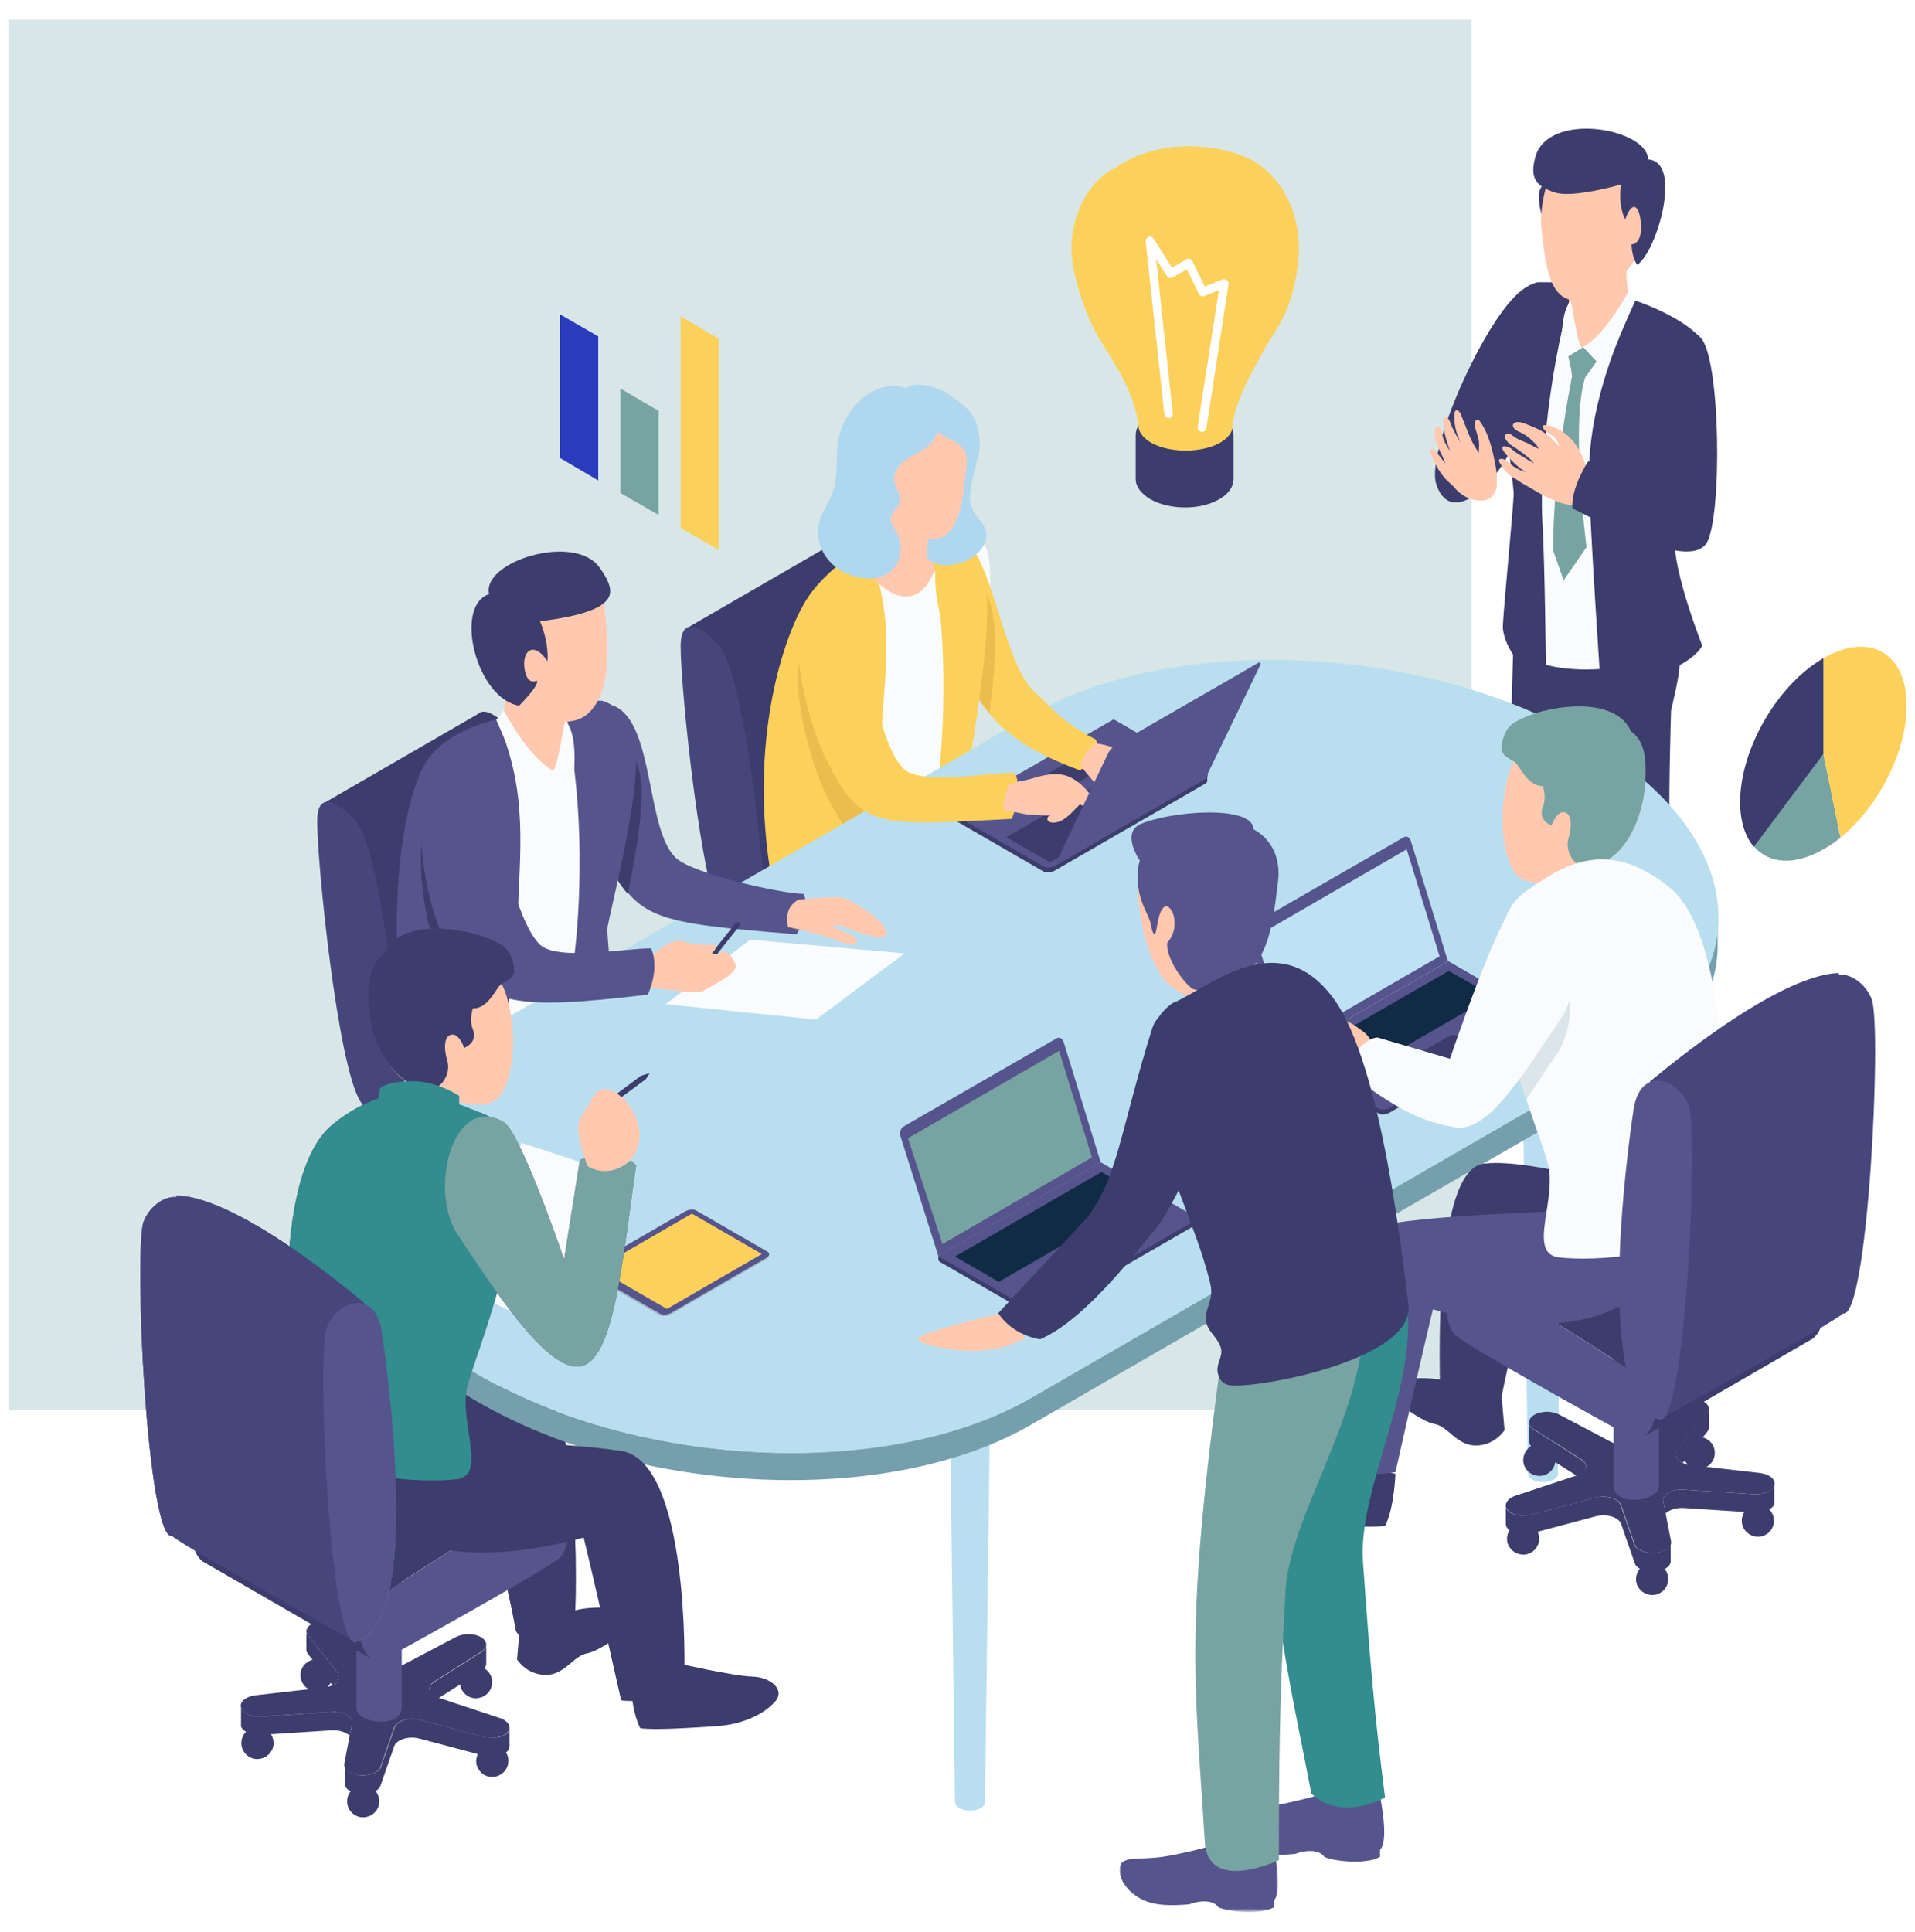 <?xml version="1.0" encoding="utf-8"?>
<!-- Generator: Adobe Illustrator 24.2.0, SVG Export Plug-In . SVG Version: 6.00 Build 0)  -->
<svg version="1.1" id="Layer_1" xmlns="http://www.w3.org/2000/svg" xmlns:xlink="http://www.w3.org/1999/xlink" x="0px" y="0px"
	 viewBox="0 0 460 464" style="enable-background:new 0 0 460 464;" xml:space="preserve">
<style type="text/css">
	.st0{fill-rule:evenodd;clip-rule:evenodd;fill:#D8E6E7;}
	.st1{fill-rule:evenodd;clip-rule:evenodd;fill:#3C3C6D;}
	.st2{fill-rule:evenodd;clip-rule:evenodd;fill:#56548C;}
	.st3{fill-rule:evenodd;clip-rule:evenodd;fill:#46467C;}
	.st4{fill-rule:evenodd;clip-rule:evenodd;fill:#F9FBFC;}
	.st5{fill-rule:evenodd;clip-rule:evenodd;fill:#FBD15B;}
	.st6{fill-rule:evenodd;clip-rule:evenodd;fill:#EABD4E;}
	.st7{fill-rule:evenodd;clip-rule:evenodd;fill:#FFC8AF;}
	.st8{fill-rule:evenodd;clip-rule:evenodd;fill:#78A3A3;}
	.st9{fill-rule:evenodd;clip-rule:evenodd;fill:#83C9FF;}
	.st10{fill-rule:evenodd;clip-rule:evenodd;fill:#B9DEEF;}
	.st11{fill-rule:evenodd;clip-rule:evenodd;fill:#769FAD;}
	.st12{fill-rule:evenodd;clip-rule:evenodd;fill:#BEE1F4;}
	.st13{fill-rule:evenodd;clip-rule:evenodd;fill:#112B46;}
	.st14{fill-rule:evenodd;clip-rule:evenodd;fill:#A5B7C6;}
	.st15{filter:url(#Adobe_OpacityMaskFilter);}
	.st16{fill-rule:evenodd;clip-rule:evenodd;fill:#FFFFFF;}
	.st17{mask:url(#mask-2_1_);fill-rule:evenodd;clip-rule:evenodd;fill:#46467C;}
	.st18{fill-rule:evenodd;clip-rule:evenodd;fill:#DCE6EA;}
	.st19{fill-rule:evenodd;clip-rule:evenodd;fill:#338C8E;}
	.st20{filter:url(#Adobe_OpacityMaskFilter_1_);}
	.st21{mask:url(#mask-4_1_);fill-rule:evenodd;clip-rule:evenodd;fill:#46467C;}
	.st22{filter:url(#Adobe_OpacityMaskFilter_2_);}
	.st23{mask:url(#mask-6_1_);fill-rule:evenodd;clip-rule:evenodd;fill:#56548C;}
	.st24{fill-rule:evenodd;clip-rule:evenodd;fill:#AFD7EF;}
	.st25{fill-rule:evenodd;clip-rule:evenodd;fill:#2B3BBD;}
</style>
<g>
	<rect x="2" y="4.7" class="st0" width="351.5" height="334"/>
	<g id="v4a">
		<g id="Desktop-HD" transform="translate(-379, -1546)">
			<g id="Group-361" transform="translate(379, 1546)">
				<g id="Group-360">
					<path id="Fill-1" class="st1" d="M360.6,334.2c-1.3-1.2-4.8-0.2-11.8-2.2c-7-2-14.2-0.6-15.4,1.1c-1.2,1.7,7.7,8.3,11.1,8.9
						c3.4,0.6,5.4,5.2,10,5.2c4.6,0,6.9-3.7,6.9-3.7L360.6,334.2z"/>
					<path id="Fill-3" class="st1" d="M162.7,399.5c0,0,13.6,3.1,18,3.2c4.4,0.1,8.1,3.2,5.4,6.1c-2.7,3-7.8,5.4-13.9,5.8
						c-6.1,0.4-14.8,1-18.4,0.5c-2.2-4.1-2.5-12.5-2.5-12.5L162.7,399.5z"/>
					<path id="Fill-5" class="st1" d="M323.8,350.9c0,0-13.6,3.1-18,3.2c-4.4,0.1-8.1,3.2-5.4,6.1c2.7,3,7.8,5.4,13.9,5.8
						c6.1,0.4,14.8,1,18.4,0.5c2.2-4.1,2.5-12.5,2.5-12.5L323.8,350.9z"/>
					<path id="Fill-7" class="st1" d="M125,389.3c1.3-1.2,4.8-0.2,11.8-2.2c7-2,14.2-0.6,15.4,1.1c1.2,1.7-7.7,8.3-11.1,8.9
						s-5.4,5.2-10,5.2c-4.6,0-6.9-3.7-6.9-3.7L125,389.3z"/>
					<path id="Fill-9" class="st1" d="M122.4,415c0,0.4-0.2,0.8-0.5,1.1c-0.4,0.5-1.1,0.9-1.9,1.1c-1.1,0.3-2.5,0.4-3.8,0l-15.4-4.1
						c-2.6-0.7-5.5,0.2-6.1,1.8l-3.3,9.5c-0.4,1.2-2.2,2-4.3,2c-0.2,0-0.5,0-0.7,0c-1.3-0.1-2.5-0.6-3.1-1.2c-0.3-0.3-0.5-0.6-0.6-1
						v-0.1c0-0.2,0-0.3,0-0.5l1.3-6.7l0.6-2.9c0.3-1.6-2.1-3-4.9-2.8l-17,1.1c-0.2,0-0.3,0-0.5,0c-0.7,0-1.4-0.1-2-0.3
						c-1.2-0.4-2.1-1-2.3-1.9c-0.4-1.3,1.1-2.6,3.4-2.9l16.7-1.9c0.7-0.1,1.4-0.3,1.9-0.5c1.5-0.7,2-1.9,1.2-3l-5.9-7.5l-1.2-1.5
						c-0.2-0.3-0.3-0.6-0.4-0.8c0-0.1,0-0.1,0-0.2c0-0.9,0.9-1.8,2.4-2.2c2.1-0.6,4.6-0.2,5.8,1l8.4,8.6c1.4,1.4,4.7,1.7,6.8,0.6
						l12.5-6.6c0.8-0.4,1.9-0.7,2.9-0.7c1.1,0,2.2,0.2,3.1,0.7c0.9,0.5,1.3,1.2,1.3,1.9c0,0.6-0.4,1.1-1.1,1.6l-1,0.6l-10.4,6.6
						c-1.9,1.2-1.4,3.1,1,3.9c0,0,0.1,0,0.1,0l14.8,4.9C121.6,413.2,122.4,414.1,122.4,415"/>
					<path id="Fill-11" class="st1" d="M79.9,404.8l-5.9-7.5c-0.2-0.3-0.4-0.6-0.4-0.9V392c0,0.3,0.2,0.6,0.4,0.8l1.2,1.5l5.9,7.5
						C82,402.9,81.4,404.1,79.9,404.8"/>
					<path id="Fill-13" class="st1" d="M109.2,405.1c0-0.1,0-0.1,0-0.2c0-0.1,0-0.2,0-0.2V405.1z"/>
					<path id="Fill-15" class="st1" d="M84.6,414l-0.6,2.9c-0.8-0.8-2.5-1.4-4.3-1.3l-17,1.1c-0.2,0-0.3,0-0.5,0
						c-2.1,0-4-0.9-4.3-2.1v-4.5c0.2,0.8,1.1,1.5,2.3,1.9c0.6,0.2,1.3,0.3,2,0.3c0.2,0,0.3,0,0.5,0l17-1.1
						C82.6,411,84.9,412.4,84.6,414"/>
					<path id="Fill-17" class="st1" d="M93.5,422.5v0.8C93.4,423,93.4,422.7,93.5,422.5"/>
					<path id="Fill-19" class="st1" d="M122.4,415v4.5c0,0.4-0.2,0.7-0.5,1.1c-1.1,1.2-3.6,1.7-5.7,1.1l-15.4-4.1
						c-2.6-0.7-5.5,0.2-6.1,1.8l-3.3,9.5c-0.4,1.2-2.2,2-4.2,2c-0.2,0-0.5,0-0.7,0c-2-0.2-3.5-1.1-3.7-2.3v-0.4v-4
						c0.1,0.4,0.3,0.7,0.6,1c0.6,0.6,1.8,1.1,3.1,1.2c0.2,0,0.5,0,0.7,0c2,0,3.9-0.8,4.3-2l3.3-9.5c0.6-1.6,3.5-2.5,6.1-1.8
						l15.4,4.1c1.3,0.3,2.6,0.3,3.8,0c0.8-0.2,1.5-0.6,1.9-1.1C122.3,415.8,122.4,415.4,122.4,415"/>
					<path id="Fill-21" class="st1" d="M116.8,395.2v4.4c0,0.6-0.4,1.2-1.1,1.7l-10.4,6.6c-2.4-0.8-2.9-2.7-1-3.9l10.4-6.6l1-0.6
						C116.4,396.3,116.8,395.8,116.8,395.2"/>
					<path id="Fill-23" class="st1" d="M122.1,423.2c-0.1,2.1-2,3.7-4.1,3.6c-2.1-0.1-3.8-2-3.6-4.1s2-3.7,4.1-3.6
						C120.6,419.3,122.3,421.1,122.1,423.2"/>
					<path id="Fill-25" class="st1" d="M91.1,432.9c-0.1,2.1-2,3.7-4.1,3.6c-2.1-0.1-3.8-2-3.6-4.1c0.1-2.1,2-3.7,4.2-3.6
						C89.6,428.9,91.2,430.8,91.1,432.9"/>
					<path id="Fill-27" class="st1" d="M65.7,418.9c-0.1,2.1-2,3.7-4.1,3.6c-2.1-0.1-3.8-2-3.6-4.1c0.1-2.1,2-3.7,4.1-3.6
						C64.2,414.9,65.8,416.7,65.7,418.9"/>
					<path id="Fill-29" class="st1" d="M79.9,402.6c-0.1,2.1-2,3.7-4.1,3.6c-2.1-0.1-3.8-2-3.6-4.1c0.1-2.1,2-3.7,4.2-3.6
						C78.4,398.6,80.1,400.4,79.9,402.6"/>
					<path id="Fill-31" class="st1" d="M118.2,404.3c-0.1,2.1-2,3.7-4.1,3.6c-2.1-0.1-3.8-2-3.6-4.1c0.1-2.1,2-3.7,4.1-3.6
						C116.7,400.3,118.4,402.2,118.2,404.3"/>
					<path id="Fill-33" class="st2" d="M96.5,410.1c0,5.1-10.9,4.1-10.9,0v-35.8h10.9V410.1z"/>
					<path id="Fill-35" class="st1" d="M83.1,342.1c0,0,31.4-10.8,44.6-9.2c13.3,1.6,10.3,59,10.3,59s-7,1.2-14,0
						c-3-15.9-7.8-33.5-7.8-33.5s-28.9,8.3-33.2,4.2C78.8,358.4,83.1,342.1,83.1,342.1"/>
					<path id="Fill-37" class="st1" d="M83.1,342.1c0,0,31.4-10.8,44.6-9.2c13.3,1.6,10.3,59,10.3,59c-1.1,2.2-9.7,6.6-14,0
						c-3-15.9-7.8-33.5-7.8-33.5s-28.9,8.3-33.2,4.2C78.8,358.4,83.1,342.1,83.1,342.1"/>
					<path id="Fill-39" class="st2" d="M134.4,374.2c-2.8,2.6-36.1,21.1-42.4,24.5c-0.8,0.4-1.7,0.5-2.5,0c0,0,0,0,0,0l0,0
						c-3.5-2.2-5.2-10.1,1.5-15c2-1.5,37.5-25.4,43.2-23.7h0c0.1,0,0.1,0,0.2,0.1c0.2,0.1,0.4,0.2,0.5,0.3
						C137.6,362.5,137.3,371.5,134.4,374.2"/>
					<path id="Fill-41" class="st1" d="M134.2,359.9c-5.7-1.6-41.2,22.3-43.2,23.7c-6.7,5-5,12.8-1.5,15L50,375.8l-1.4-0.8l0,0
						c-3.1-2.6-4.3-9.9,2-14.6c2-1.5,38.4-25.9,43.4-23.6l0.3,0.2L134.2,359.9z"/>
					<path id="Fill-43" class="st1" d="M221.8,197.6c-1.1-8.4-5-59.3-12.4-65.1c0,0-5.1-5.4-7.3-3.1l-37,21.4l1.7,23l16.1,52.6
						l35.9-20.7C221,205.1,222.4,202,221.8,197.6"/>
					<path id="Fill-45" class="st3" d="M171.9,154.2c7.4,5.8,11.4,56.7,12.4,65.1c1.1,8.4-5,11.8-10.4,3.2
						c-5.5-8.6-10.4-57.1-10.4-67.2C163.5,145.2,171.9,154.2,171.9,154.2"/>
					<path id="Fill-47" class="st4" d="M231.9,126.2c-10.4-0.5-27.9,11.7-35.9,21.8c-8,10-3,20.9-0.3,31.7
						c2.7,10.7-1.5,37.7-1.5,40.3c12.2,8.2,41.8,9.4,45.1-2.7c1.4-13.2-8.2-27.1-8.3-34.8C231.5,165.8,245.6,131.2,231.9,126.2"/>
					<path id="Fill-49" class="st5" d="M222.9,128.6c5.4,23.4,3.7,48.7,2.5,58.6c-1.2,9.9-1.4,42.9-1.4,42.9c8-4,11.8-11.5,12-14.9
						c0.2-3.4-2.9-32-2.7-34.3c0.2-2.3,4.3-24.4,3.8-36.4c-0.4-12-4.9-13.8-4.9-13.8l-10.3-4.6L222.9,128.6z"/>
					<path id="Fill-51" class="st5" d="M223.8,134.5l1.4,0.6c-0.2,0.7-0.3,1.5-0.4,2.3c0-0.1-0.1-0.3-0.1-0.4L223.8,134.5z"/>
					<path id="Fill-53" class="st5" d="M207.9,131.1c8,17,4.1,32.6,3.8,46.7c-0.3,14-7.6,53.4-7.6,53.4c-14-3.5-15.6-12.8-18.3-17.6
						c-6.4-32.8,1.7-59.4,7.7-69.2C198.2,136.6,207.9,131.1,207.9,131.1"/>
					<path id="Fill-55" class="st6" d="M199.1,152.7c-12.9-3.2-6.4,27.2-0.1,39.3c3.2,6.1,5.7,9.7,9.6,11.6
						c1.3-8.2,2.4-16.6,2.8-22.6C208.2,170.1,205.7,156,199.1,152.7"/>
					<polygon id="Fill-57" class="st1" points="145.9,263.5 153.2,258.4 155.6,258.4 154.6,260 146.8,265.3 					"/>
					<path id="Fill-59" class="st1" d="M134.5,239.7c-1.1-8.4-5-59.3-12.4-65.1c0,0-5.1-5.4-7.3-3.1l-37,21.4l1.7,23l16.1,52.6
						l35.9-20.7C133.6,247.2,135,244.1,134.5,239.7"/>
					<path id="Fill-61" class="st3" d="M84.6,196.3C92,202.1,95.9,253,97,261.4c1.1,8.4-5,11.8-10.4,3.2
						c-5.5-8.6-10.4-57.1-10.4-67.2C76.1,187.3,84.6,196.3,84.6,196.3"/>
					<path id="Fill-63" class="st1" d="M366.7,69c-8.6,4.3-24.4,39.1-21.7,47.3c2.7,8.2,10,3.7,15.1-3.5c6.9-9.9,13.9-31.4,13-36.8
						C372.2,70.6,366.7,69,366.7,69"/>
					<path id="Fill-65" class="st2" d="M368.9,249.6c0,0-13.3,15.6-16.9,16.6c-3.6,1-0.3,4.7,2.4,5c2.7,0.3,11.4-0.1,13.9-2.6
						c2.5-2.5,9.7-5.1,9.7-5.1c0-8.1-1.9-13.1-1.9-13.1L368.9,249.6z"/>
					<path id="Fill-67" class="st1" d="M364.2,139.6c0,0-1.7,34.4-1.1,45.7c0.6,11.3,3.4,67.4,3.4,67.4c7.3,1.6,11.9,0,11.9,0
						c2.4-43,2.3-55.4,3-61.8c0.7-6.4,1.5-24.9,1.5-24.9c5.1-10.6-0.2-24.5-2.8-27.8C377.6,134.9,364.2,139.6,364.2,139.6"/>
					<path id="Fill-69" class="st2" d="M390.6,264.4c-0.4,6.3-2.7,13.7-3.3,17.5c-0.6,3.8,0.8,5.9,1.6,7.1c0.9,1.2,11.5-2.3,13-6.4
						c1.5-4.1-1.5-7.7-1.8-15.4C396.8,261,390.6,264.4,390.6,264.4"/>
					<path id="Fill-71" class="st1" d="M375.3,142.3c0,0,1.8,31.4,4.7,41.8c2.9,10.4,5.5,41.1,6.7,46.4c1.2,5.3,2.7,38.3,2.7,38.3
						c6.6,1.7,11.8,0,11.8,0c-0.1-30.9,0.6-56,0-64.5c-0.6-8.5,0.2-33.6,0.2-33.6c2.7-11.7,2.9-13.2,0-21
						C398.6,142.1,386.1,135.9,375.3,142.3"/>
					<path id="Fill-73" class="st4" d="M369.2,67.9c9.6-0.4,31.9,4.6,39.2,13.9c7.3,9.4-3.3,25.9-5.9,35.9c-2.6,10,1.2,35,1.2,37.4
						c-11.4,7.6-38.8,8.5-41.9-2.8c-1.3-12.3,1.5-26.8,1.7-34C363.2,102.9,356.5,72.5,369.2,67.9"/>
					<path id="Fill-75" class="st1" d="M377.5,70.2c-6.2,21.7-7.6,46.1-7,55.3c0.6,9.2,0.9,39,0.9,39c-7.2-3.8-10.4-10.7-10.4-13.9
						c0-3.2,2.7-30.1,2.6-32.3c-0.1-2.2-3.6-26.9-2.6-38.1c1-11.1,8.3-12.4,8.3-12.4h9.3L377.5,70.2z"/>
					<path id="Fill-77" class="st1" d="M371.5,44c-4.2,1.3,0,11,0,11V44z"/>
					<path id="Fill-79" class="st7" d="M371.3,45.2c0,0-1.6,5.6-1,10c0.6,4.4,1,13.1,4.9,15.9c3.9,2.8,9.4-0.4,13.1-3.6
						c3.7-3.1,7.6-8.9,7.7-15.9c0.1-7-2.6-15.5-12.7-15.1C373.2,37,371.3,45.2,371.3,45.2"/>
					<path id="Fill-81" class="st7" d="M390.8,61.4c0,0-0.8,9,1.6,12.3c0.2,2.2-6.2,11.6-12.5,9.9c-3.7-1-3.2-5.2-3.2-5.2
						c0.4-3.3,0-11.2,0-11.2L390.8,61.4z"/>
					<path id="Fill-83" class="st1" d="M368.8,37.7c-1.4,5.2,0.2,7,4.6,8.5c4.4,1.5,16-1.9,16-1.9c-0.8,5.5,1,8.4,1,8.4
						c1.9-5.4,3.7-2.7,3.8,1.7s-2.3,4.3-2.3,4.3c0.2,3.7,1.4,4.9,1.4,4.9c4.7-3.2,11-24.8,2.6-25.3
						C395.7,30.8,371.9,26.6,368.8,37.7"/>
					<path id="Fill-85" class="st1" d="M392.8,72.2c-7.5,15.8-11.4,30.2-11.1,43.2c0.3,13,2.9,50.9,2.9,50.9
						c13-3.2,21.8-6.8,24.3-11.2c-5.6-14.7-7.6-24.5-6.4-28.7c1.1-4.2,10.9-35.9,5.8-45.4C403.5,75.7,392.8,72.2,392.8,72.2"/>
					<path id="Fill-87" class="st4" d="M391.1,70.1c0,0.3,1.7,2.1,1.7,2.1s-3.2,7.1-4.4,10.2c-1.2,3.1-4.2,5.7-4.2,5.7l-4.2-4.6
						C385.7,80.5,391.1,70.1,391.1,70.1"/>
					<path id="Fill-89" class="st4" d="M377.2,72.4c0.4-0.5,1.3,8.9,2.7,11.2c-2.7,2.5-4.3,3.2-4.3,3.2S374,76.4,377.2,72.4"/>
					<path id="Fill-91" class="st8" d="M380.3,83.4l-3.6,2.2c0.8,2.9,0.9,4.8,0.9,4.8h3.4l2.5-3.6L380.3,83.4z"/>
					<path id="Fill-93" class="st8" d="M377.6,90.4c-5,25.9-4.5,41.9-4.5,41.9l2.5,7.1l5.5-8c0,0-4-30.4-0.2-41.1
						C378.8,89,377.6,90.4,377.6,90.4"/>
					<path id="Fill-95" class="st4" d="M144.6,168.3c-10.4-0.5-33,6.6-41,16.6c-8,10,2,26,4.7,36.8c2.7,10.7-1.5,37.7-1.5,40.3
						c12.2,8.2,41.8,9.4,45.1-2.7c1.4-13.2-8.2-27.1-8.3-34.8C144.2,207.9,158.3,173.3,144.6,168.3"/>
					<path id="Fill-97" class="st2" d="M135.5,170.7c5.4,23.4,3.7,48.7,2.5,58.6c-1.2,9.9-1.4,42.9-1.4,42.9c8-4,11.8-11.5,12-14.9
						c0.2-3.4-2.9-32-2.7-34.3c0.2-2.3,7.3-29.4,6.8-41.3c-0.4-12-8.2-13.4-8.2-13.4l-10-0.1L135.5,170.7z"/>
					<path id="Fill-99" class="st7" d="M144.9,144c0,0,0.9,6,1,10.8c0.2,7.7-1.2,14.1-5.3,17.1c-4.2,3-11.9,1-15.8-2.4
						c-3.9-3.4-6.4-11.2-6.5-18.7c-0.1-7.5,2.9-16.7,13.8-16.2C142.9,135.2,144.9,144,144.9,144"/>
					<path id="Fill-101" class="st7" d="M121.4,161.1c0,0,0.8,9.7-1.8,13.2c-0.2,2.4,6.6,12.5,13.4,10.8c4-1,3.5-5.6,3.5-5.6
						c-0.4-3.5,0.1-12,0.1-12L121.4,161.1z"/>
					<path id="Fill-103" class="st1" d="M144,136.3c-6-8.4-28.4-1.4-26.5,6.4c-8.6,2.8-3.1,25.1,7.2,26.8c0,0,4.8-4.8,4.3-6
						c-1,0.4-2.3,0.4-2.9-2.3c-1-4.6,1.9-7.6,5.4-2.4c0,0,0.5-4.1-1.8-9.6c0,0,11.6-1.1,15.3-4.3C147.1,143.2,147.4,141,144,136.3"
						/>
					<path id="Fill-105" class="st2" d="M119.2,172.8c8,17,5.5,33,5.2,47c-0.3,14-7.6,53.4-7.6,53.4c-14-3.5-15.6-12.8-18.3-17.6
						c-6.4-32.8-2.2-62.7,3.8-72.5C107,175.4,119.2,172.8,119.2,172.8"/>
					<path id="Fill-107" class="st1" d="M124.1,223.5c-4.1-11.5-7.5-27.6-14.4-30.9c-12.9-3.2-9.1,29-2.7,41.2
						c3.8,7.3,7.7,11.4,14.1,13.2C122.5,238.5,123.7,229.7,124.1,223.5"/>
					<path id="Fill-109" class="st4" d="M121,170.6c-0.1,0.3-1.8,2.3-1.8,2.3s3.5,7.7,4.7,11c1.2,3.4,4.5,6.2,4.5,6.2l4.6-4.9
						C126.7,181.8,121,170.6,121,170.6"/>
					<path id="Fill-111" class="st4" d="M135.9,173.1c-0.4-0.5-1.5,9.5-3,12.1c2.9,2.7,4.6,3.5,4.6,3.5S139.4,177.4,135.9,173.1"/>
					<polygon id="Fill-113" class="st9" points="118.5,261.3 233.4,327.5 375.6,245.5 260.7,179.2 					"/>
					<path id="Fill-115" class="st9" d="M127,263.3c-1.9,1.1-5.1,1.1-7,0c-1.9-1.1-2-2.9,0-4.1c1.9-1.1,5.1-1.1,7,0
						C129,260.4,129,262.2,127,263.3"/>
					<path id="Fill-117" class="st9" d="M374.1,247.5c-1.9,1.1-5.1,1.1-7,0c-1.9-1.1-2-2.9,0-4.1c1.9-1.1,5.1-1.1,7,0
						C376,244.6,376,246.4,374.1,247.5"/>
					<path id="Fill-119" class="st10" d="M373.2,355.4c-1.4,0.8-3.7,0.8-5.1,0c-1.4-0.8-1.4-2.1,0-3c1.4-0.8,3.7-0.8,5.1,0
						C374.6,353.3,374.6,354.6,373.2,355.4"/>
					<polygon id="Fill-121" class="st10" points="365.6,245.5 367,353.9 374.2,353.9 375.6,245.5 					"/>
					<path id="Fill-123" class="st9" d="M236.5,326.4c-1.9,1.1-5.1,1.1-7,0c-1.9-1.1-2-2.9,0-4.1c1.9-1.1,5.1-1.1,7,0
						C238.5,323.5,238.5,325.3,236.5,326.4"/>
					<path id="Fill-125" class="st10" d="M235.6,434.3c-1.4,0.8-3.7,0.8-5.1,0c-1.4-0.8-1.4-2.1,0-3c1.4-0.8,3.7-0.8,5.1,0
						C237,432.2,237,433.5,235.6,434.3"/>
					<polygon id="Fill-127" class="st10" points="228,324.4 229.4,432.9 236.6,432.9 238,324.4 					"/>
					<path id="Fill-129" class="st9" d="M264,184.1c-1.9,1.1-5.1,1.1-7,0c-1.9-1.1-2-2.9,0-4.1c1.9-1.1,5.1-1.1,7,0
						C266,181.1,266,183,264,184.1"/>
					<path id="Fill-131" class="st9" d="M263.1,292c-1.4,0.8-3.7,0.8-5.1,0c-1.4-0.8-1.4-2.1,0-3c1.4-0.8,3.7-0.8,5.1,0
						C264.5,289.8,264.5,291.2,263.1,292"/>
					<polygon id="Fill-133" class="st9" points="255.6,182 256.9,290.5 264.1,290.5 265.5,182 					"/>
					<path id="Fill-135" class="st11" d="M412.6,220.5c0,12.4-7.6,24.3-22.9,33.1l-142.2,82.1c-34,19.6-93.3,17.2-132.6-5.5
						c-21-12.1-32-27.6-32.4-42.3l0,0v6.5l0,0c0.4,14.8,11.4,30.3,32.4,42.4c39.2,22.6,98.6,25.1,132.6,5.5l142.2-82.1
						c15.4-8.9,22.9-20.7,22.9-33.2l0,0L412.6,220.5L412.6,220.5z"/>
					<path id="Fill-137" class="st10" d="M115.1,330.3L115.1,330.3c39.2,22.6,98.6,25.1,132.6,5.5l142.2-82.1
						c15.3-8.9,22.9-20.7,22.9-33.1c0.1-15.1-10.9-31-32.4-43.4h0c-39.2-22.6-98.6-25.1-132.6-5.5l-142.2,82.1
						c-15.8,9.1-23.3,21.4-22.9,34.2C83.1,302.7,94,318.2,115.1,330.3"/>
					<path id="Fill-139" class="st1" d="M369.2,244.4l-21.4-12.4L311.7,253l-2.8,0.4v0.7c0,0.3,0.1,0.5,0.4,0.7l21.8,12.6
						c0.7,0.4,1.8,0.3,2.6-0.1l36.2-20.9c0.5-0.3,0.7-0.6,0.6-0.9v-1.2L369.2,244.4z"/>
					<path id="Fill-141" class="st2" d="M347.8,230.9l-39,22.5l-9.1-28.8c-0.3-0.9,0.1-1.9,0.7-2.3l36.8-21.2c0.7-0.4,1.4,0,1.7,0.9
						L347.8,230.9z"/>
					<polygon id="Fill-143" class="st12" points="345.8,229.7 309.8,250.5 301.6,225 337.9,204 					"/>
					<path id="Fill-145" class="st2" d="M369.9,245.2l-36.2,20.9c-0.8,0.4-1.9,0.5-2.6,0.1l-22.2-12.8l39-22.5l22.2,12.8
						C370.7,244.1,370.6,244.8,369.9,245.2"/>
					<path id="Fill-147" class="st2" d="M369.9,245.2l-36.2,20.9c-0.8,0.4-1.9,0.5-2.6,0.1l-22.2-12.8l39-22.5l22.2,12.8
						C370.7,244.1,370.6,244.8,369.9,245.2"/>
					<polygon id="Fill-149" class="st13" points="358.6,239.2 323.3,259.6 312.8,253.5 348,233.2 					"/>
					<path id="Fill-151" class="st1" d="M353.7,251.9l-8.4,4.8c-0.5,0.3-1.2,0.3-1.6,0.1l-4-2.3c-0.4-0.2-0.4-0.7,0.1-0.9l8.4-4.8
						c0.5-0.3,1.2-0.3,1.6-0.1l4,2.3C354.2,251.2,354.1,251.6,353.7,251.9"/>
					<path id="Fill-153" class="st4" d="M107.6,307.5c0.9-1.8,17.7-33,17.7-33l24.7,8.1c0,0-14.6,38.5-16.5,37.7
						C131.5,319.4,107.6,307.5,107.6,307.5"/>
					<polygon id="Fill-155" class="st4" points="159.9,241.2 180.2,225.7 217.3,229 196,244.9 					"/>
					<path id="Fill-157" class="st14" d="M184.7,301.2l-0.3,0c0,0-0.1-0.1-0.2-0.1l-17-9.8c-0.7-0.4-1.8-0.3-2.6,0.1l-23,13.3
						c-0.1,0.1-0.2,0.2-0.3,0.2l-0.3,0l0,0.6l0,0c0,0.2,0.2,0.5,0.4,0.6l17,9.8c0.7,0.4,1.8,0.3,2.6-0.1l23-13.3
						c0.4-0.2,0.6-0.6,0.6-0.8l0,0V301.2z"/>
					<path id="Fill-159" class="st2" d="M158.5,315.5l-17-9.8c-0.7-0.4-0.6-1.1,0.2-1.5l23-13.3c0.8-0.4,2-0.5,2.6-0.1l17,9.8
						c0.7,0.4,0.6,1.1-0.2,1.5l-23,13.3C160.3,315.8,159.1,315.9,158.5,315.5"/>
					<polygon id="Fill-161" class="st5" points="160.2,314.4 143.4,304.7 166.2,291.5 183,301.2 					"/>
					<path id="Fill-163" class="st2" d="M147.6,169.6c9.7,4.3,7.5,30.1,14.9,36.6c4.2,3.7,24.8,8.4,30.5,8.5
						c2.2,4.6-1.7,9.7-1.7,9.7c-35.1-2.8-37.6-3.7-45.7-17.9C139.2,195.5,134.7,166.7,147.6,169.6"/>
					<path id="Fill-165" class="st7" d="M191.8,216.1c0,0,9.5-1.1,11.3-0.3c1.8,0.8,5.9,3.3,7,4.4c1.1,1.1,4.7,4.2,1.7,5
						c-1,0.2-6.1-1.3-7.6-2c-1.4-0.6-4.1-1.4-4.1-0.8c0,0.6,6.6,2.4,5.7,3.9c-0.8,1.4-2.5,0.3-7.2-1.2c-4.7-1.6-9.3-2.4-9.3-2.4
						C188.6,219.4,189.6,217.3,191.8,216.1"/>
					<path id="Fill-167" class="st1" d="M176.7,221.7l-6.8,8.6c-0.2,0.3-0.2,0.6,0.1,0.8c0.3,0.2,0.6,0.2,0.8-0.1l6.8-8.6
						c0.2-0.3,0.2-0.6-0.1-0.8C177.2,221.4,176.9,221.4,176.7,221.7"/>
					<path id="Fill-169" class="st7" d="M164,226c3,1.5,8.1,0.6,8.1,1.2c0,0.6-1,2.3-3.1,2.3C166.8,229.5,164,226,164,226"/>
					<path id="Fill-171" class="st7" d="M155.6,230.7c1.7-1.9,6.2-6.4,9.8-4.1s5.9,2.3,7.1,2.7c1.2-1.7,2.9-0.4,4.1,2.1
						c1.2,2.5-6.4,5.6-7.6,6.6c-1.2,1-13.4-1-13.4-1V230.7z"/>
					<path id="Fill-173" class="st2" d="M109.7,185.2c9.7,4.7,12.6,34.6,20,41.7c4.2,4,20.9,0.8,26.7,0.9c2.2,5-0.8,11.1-0.8,11.1
						c-32.2,3.8-40.4,3-48.6-12.6C100.7,214.2,96.8,182,109.7,185.2"/>
					<path id="Fill-175" class="st7" d="M380.8,111.5c-1-3.1-2.8-6.1-5.5-7.8c-0.7-0.5-1.5-0.9-2.3-1.2c-0.4-0.1-0.7-0.3-1.1-0.3
						c-0.3,0-0.9-0.2-1.2,0c-0.2,0.1-0.1,0.4,0,0.6c0.3,0.8,1.1,1.2,1.8,1.6c1.2,0.7,1.7,1.7,2.1,2.9c-1.2-1.2-2.2-2.5-3.7-3.4
						c-1.4-0.9-2.9-1.5-4.5-2.1c-0.7-0.3-1.4-0.5-2.1-0.4c-0.8,0.1-1.2,0.8-0.6,1.5c0.5,0.6,1.3,0.8,2,1.2c0.9,0.5,1.7,1.1,2.4,1.8
						c0.3,0.3,0.7,0.6,1,1c0.2,0.3,0.4,0.9,0.7,1c-0.9-0.4-1.7-0.8-2.6-1.3c-0.7-0.4-1.5-0.6-2.3-1c-0.7-0.3-1.3-0.8-1.9-1.2
						c-0.4-0.2-0.8-0.4-1.1-0.2c-0.3,0.1-0.4,0.5-0.4,0.7c0,0.3,0.1,0.6,0.3,0.8c0.4,0.6,0.9,1.1,1.6,1.5c0.6,0.3,1,0.7,1.6,1.1
						c0.7,0.5,1.4,1,2,1.5c0.3,0.3,0.6,0.5,0.9,0.8c0.2,0.2,0.5,0.7,0.8,0.8c-1.3-0.7-2.6-1.5-3.9-2.3c-0.5-0.3-1-0.6-1.4-1
						c-0.5-0.5-1.1-0.8-1.8-0.9c-0.2,0-0.4,0-0.5,0c-0.2,0.1-0.3,0.4-0.2,0.6c0,0.2,0.2,0.4,0.3,0.6c0.8,1,1.6,2,2.6,2.9
						c0.9,0.8,2,1.9,3.2,2.2c-1.6-0.4-3.1-1-4.3-2.2c-0.6-0.5-1.2-1-2-1.1c-0.2,0-0.5,0-0.6,0.2c-0.1,0.2,0,0.5,0.1,0.7
						c0.8,1.4,2.1,3.1,3.6,3.8c0.8,0.4,1.6,1.1,2.4,1.5c0.9,0.5,1.8,1,2.6,1.5c2,1.2,4.6,2.5,6.9,3.1c0.7,0.2,1.4,0.3,2,0.3
						c0.7,0,1.1-0.2,1.7-0.6c1-0.8,1.6-2,1.9-3.2c0.3-1.4,0.2-3-0.1-4.4C381.1,112.7,380.9,112.1,380.8,111.5"/>
					<path id="Fill-177" class="st7" d="M359.4,112.8c-0.7-3.9-1.6-8.5-4-11.7c-0.1-0.1-0.2-0.3-0.4-0.3c-0.4-0.1-0.7,0.4-0.7,0.8
						c-0.1,1.1,0.4,2.2,0.7,3.3c0.4,1.1,0.3,2.6,0.2,3.9c-0.1-0.1-0.2-0.2-0.2-0.4c-1.9-2.6-2.9-6.1-4.2-9.1
						c-0.2-0.3-0.4-0.7-0.8-0.8c-0.5,0-0.7,0.7-0.7,1.2c0,2.4,0.5,4.5,1.6,6.6c-1.1-1.6-2-3.3-2.6-5c-0.2-0.4-0.4-0.9-0.9-1
						c-1.9-0.1,0.5,7.1,0.9,8c-1-1.3-1.7-2.9-2-4.5c-0.1-0.3-0.1-0.6-0.3-0.9c-0.2-0.3-0.7-0.6-1-0.3c-0.3,0.3-0.3,1-0.3,1.4
						c-0.1,1.1,0.2,2.1,0.6,3.1c0.6,1.4,1.4,2.8,1.9,4.2c-0.8-1-1.6-2-2.5-3.1c-0.2-0.2-0.4-0.4-0.7-0.4c-0.4,0.1-0.5,0.5-0.4,0.9
						c0.8,2.3,2,4.5,3.6,6.3c0.8,0.9,1.8,1.6,2.5,2.5c0.8,0.9,1.8,1.6,2.9,2.1c1.2,0.5,2.4,0.7,3.7,0.6c1-0.1,1.5-0.3,2.1-1
						c0.5-0.7,1-1.4,1.1-2.3C359.6,115.8,359.6,114.3,359.4,112.8"/>
					<path id="Fill-179" class="st1" d="M381.5,110.8l16,5.4c-1.6-20.9,2.1-43.2,10.9-35.2c5,4.6,5.3,43.7,1.5,49.5
						c-3.9,5.8-20.6-2.5-32.2-8.4C377.3,117.1,381.5,110.8,381.5,110.8"/>
					<path id="Fill-181" class="st7" d="M97.3,228c4-0.6,9.4-0.8,13.2,0.4c6.4,1.9,10,6,11.5,12.1c1.6,6.2,2,16.4-1.5,22.1
						c-2.2,3.6-7.1,2.9-10.6,2c-4.2-1.1-9.8-3-13.3-5.6c-4.8-3.7-7.4-11.7-7.7-17.5C88.7,236.6,91.3,229,97.3,228"/>
					<path id="Fill-183" class="st2" d="M92.3,229.1c-3.9,2.6-3.6,8.4-3.4,12.4c0.3,5.8,2.9,13.8,7.7,17.5c2.7,2,2.8,2.2,6.4,3.4
						c0.3-0.2,1.1-0.7,2.1-1.4c2-1.5,2.9-4,2.2-6.4c-0.7-2.3-0.8-5.1,0.5-5.9c2.2-1.2,3.6,3,3.6,3c1.2-0.5,3.1-1.9,2.1-4.4
						c-1-2.5,0-5.1,0-5.1c3.8,0.1,5.6-5.1,6.8-5.8c2.6-1.5,3.4-2,3-4.5c-0.3-1.6-0.9-3.2-2.1-4.3c-1.3-1.3-5.9-3-7.7-3.4
						C102.9,221.6,94.7,223.4,92.3,229.1"/>
					<path id="Fill-185" class="st2" d="M116,267.5c-9.5-3.6-20.6-9.8-36,2.5c-15.4,12.4-11.2,62.5-7.4,73.9
						c3.8,11.5,29.5,12.4,37.1,11.4c7.7-1,0.1-14.2,2.7-23C114.8,323.7,134.9,274.6,116,267.5"/>
					<path id="Fill-187" class="st2" d="M121.1,269.6c4,2.5,14.4,32.9,14.4,32.9l3.8-23.9c0,0,8.5-4.1,13.5,1.3
						c-3.4,23.2-5.2,47-13.5,48.3c-8.3,1.3-21.9-20.6-29.2-31.4C102.7,286.1,108.8,262.2,121.1,269.6"/>
					<polygon id="Fill-189" class="st1" points="146.2,264.2 154,258.4 156,257.8 155.1,259.2 146.8,265.3 					"/>
					<path id="Fill-191" class="st7" d="M141,280c0-0.7-3-8.1-1.8-10.8c1.2-2.7,2.7-4.5,2.7-4.5c1.3-4.2,4.8-3.7,7.6-1
						c2.8,2.7,6.7,9.5,1.7,15.2C145.8,283.5,141,280,141,280"/>
					<g id="Group-195" transform="translate(0, 276.729)">
						<g id="Clip-194">
						</g>
						<defs>
							<filter id="Adobe_OpacityMaskFilter" filterUnits="userSpaceOnUse" x="33.6" y="10.4" width="54.2" height="107.2">
								<feColorMatrix  type="matrix" values="1 0 0 0 0  0 1 0 0 0  0 0 1 0 0  0 0 0 1 0"/>
							</filter>
						</defs>
						<mask maskUnits="userSpaceOnUse" x="33.6" y="10.4" width="54.2" height="107.2" id="mask-2_1_">
							<g class="st15">
								<polygon id="path-1_1_" class="st16" points="33.6,10.4 87.9,10.4 87.9,117.6 33.6,117.6 								"/>
							</g>
						</mask>
						<path id="Fill-193" class="st17" d="M42.4,10.4c0,0,0,0.1,0,0.4c-3-0.3-6.5,2.3-7.9,5.9c-2.5,6.5,0.9,77,6.9,75.5
							c1.9,2,44,25.4,44,25.4l2.4-81.1C87.9,36.6,58.1,10.8,42.4,10.4"/>
					</g>
					<path id="Fill-196" class="st8" d="M85.4,394.4c-6.1,1.5-9.4-69-6.9-75.5c2.5-6.5,11.6-9.6,13.2,1
						C93.3,330.5,101.4,390.4,85.4,394.4"/>
					<path id="Fill-198" class="st7" d="M251.3,183.9c3,1.5,8.1,0.6,8.1,1.2s-1,2.3-3.1,2.3C254.2,187.4,251.3,183.9,251.3,183.9"/>
					<path id="Fill-200" class="st7" d="M242.9,188.6c1.7-1.9,6.2-6.4,9.8-4.1c3.6,2.3,5.9,2.3,7.1,2.7c1.2-1.7,2.9-0.4,4.1,2.1
						c1.2,2.5-6.4,5.6-7.6,6.6c-1.2,1-13.4-1-13.4-1V188.6z"/>
					<path id="Fill-202" class="st1" d="M401,288.7c0,0-31.4-10.8-44.6-9.2c-13.3,1.6-10.3,59-10.3,59s7,1.2,14,0
						c3-15.9,7.8-33.5,7.8-33.5s28.9,8.3,33.2,4.2C405.3,305,401,288.7,401,288.7"/>
					<path id="Fill-204" class="st1" d="M361.7,361.6c0,0.4,0.2,0.8,0.5,1.1c0.4,0.5,1.1,0.9,1.9,1.1c1.1,0.3,2.5,0.4,3.8,0
						l15.4-4.1c2.6-0.7,5.5,0.2,6.1,1.8l3.3,9.5c0.4,1.2,2.2,2,4.3,2c0.2,0,0.5,0,0.7,0c1.3-0.1,2.5-0.6,3.1-1.2
						c0.3-0.3,0.5-0.6,0.6-1v-0.1c0-0.2,0-0.3,0-0.5l-1.3-6.7l-0.6-2.9c-0.3-1.6,2.1-3,4.9-2.8l17,1.1c0.2,0,0.3,0,0.5,0
						c0.7,0,1.4-0.1,2-0.3c1.2-0.4,2.1-1,2.3-1.9c0.4-1.3-1.1-2.6-3.4-2.9l-16.7-1.9c-0.7-0.1-1.4-0.3-1.9-0.5c-1.5-0.7-2-1.9-1.2-3
						l5.9-7.5l1.2-1.5c0.2-0.3,0.3-0.6,0.4-0.8c0-0.1,0-0.1,0-0.2c0-0.9-0.9-1.8-2.4-2.2c-2.1-0.6-4.6-0.2-5.8,1l-8.4,8.6
						c-1.4,1.4-4.7,1.7-6.8,0.6l-12.5-6.6c-0.8-0.4-1.9-0.7-2.9-0.7c-1.1,0-2.2,0.2-3.1,0.7c-0.9,0.5-1.3,1.2-1.3,1.9
						c0,0.6,0.4,1.1,1.1,1.6l1,0.6l10.4,6.6c1.9,1.2,1.4,3.1-1,3.9c0,0-0.1,0-0.1,0l-14.8,4.9C362.5,359.8,361.7,360.7,361.7,361.6"
						/>
					<path id="Fill-206" class="st1" d="M404.2,351.4l5.9-7.5c0.2-0.3,0.4-0.6,0.4-0.9v-4.5c0,0.3-0.2,0.6-0.4,0.8l-1.2,1.5
						l-5.9,7.5C402.1,349.5,402.7,350.7,404.2,351.4"/>
					<path id="Fill-208" class="st1" d="M374.9,351.8c0-0.1,0-0.1,0-0.2c0-0.1,0-0.2,0-0.2V351.8z"/>
					<path id="Fill-210" class="st1" d="M399.5,360.6l0.6,2.9c0.8-0.8,2.5-1.4,4.3-1.3l17,1.1c0.2,0,0.3,0,0.5,0
						c2.1,0,4-0.9,4.3-2.1v-4.5c-0.2,0.8-1.1,1.5-2.3,1.9c-0.6,0.2-1.3,0.3-2,0.3c-0.2,0-0.3,0-0.5,0l-17-1.1
						C401.5,357.6,399.2,359,399.5,360.6"/>
					<path id="Fill-212" class="st1" d="M390.6,369.1v0.8C390.7,369.6,390.7,369.3,390.6,369.1"/>
					<path id="Fill-214" class="st1" d="M361.7,361.6v4.5c0,0.4,0.2,0.7,0.5,1.1c1.1,1.2,3.6,1.7,5.7,1.1l15.4-4.1
						c2.6-0.7,5.5,0.2,6.1,1.8l3.3,9.5c0.4,1.2,2.2,2,4.2,2c0.2,0,0.5,0,0.7,0c2-0.2,3.5-1.1,3.7-2.3v-0.4v-4
						c-0.1,0.4-0.3,0.7-0.6,1c-0.6,0.6-1.8,1.1-3.1,1.2c-0.2,0-0.5,0-0.7,0c-2,0-3.9-0.8-4.3-2l-3.3-9.5c-0.6-1.6-3.5-2.5-6.1-1.8
						l-15.4,4.1c-1.3,0.3-2.6,0.3-3.8,0c-0.8-0.2-1.5-0.6-1.9-1.1C361.9,362.4,361.7,362,361.7,361.6"/>
					<path id="Fill-216" class="st1" d="M367.3,341.8v4.4c0,0.6,0.4,1.2,1.1,1.7l10.4,6.6c2.4-0.8,2.9-2.7,1-3.9l-10.4-6.6l-1-0.6
						C367.7,342.9,367.3,342.4,367.3,341.8"/>
					<path id="Fill-218" class="st1" d="M362,369.8c0.1,2.1,2,3.7,4.1,3.6c2.1-0.1,3.8-2,3.6-4.1c-0.1-2.1-2-3.7-4.1-3.6
						C363.5,365.9,361.9,367.7,362,369.8"/>
					<path id="Fill-220" class="st1" d="M393,379.5c0.1,2.1,2,3.7,4.1,3.6c2.1-0.1,3.8-2,3.6-4.1c-0.1-2.1-2-3.7-4.1-3.6
						C394.5,375.5,392.9,377.4,393,379.5"/>
					<path id="Fill-222" class="st1" d="M418.4,365.5c0.1,2.1,2,3.7,4.1,3.6c2.1-0.1,3.8-2,3.6-4.1c-0.1-2.1-2-3.7-4.1-3.6
						C419.9,361.5,418.3,363.3,418.4,365.5"/>
					<path id="Fill-224" class="st1" d="M404.2,349.2c0.1,2.1,2,3.7,4.1,3.6c2.1-0.1,3.8-2,3.6-4.1c-0.1-2.1-2-3.7-4.2-3.6
						C405.7,345.2,404.1,347,404.2,349.2"/>
					<path id="Fill-226" class="st1" d="M365.9,350.9c0.1,2.1,2,3.7,4.1,3.6c2.1-0.1,3.8-2,3.6-4.1c-0.1-2.1-2-3.7-4.1-3.6
						C367.4,346.9,365.8,348.8,365.9,350.9"/>
					<path id="Fill-228" class="st2" d="M387.6,356.8c0,5.1,10.9,4.1,10.9,0V321h-10.9V356.8z"/>
					<path id="Fill-230" class="st2" d="M349.7,320.8c2.8,2.6,36.1,21.1,42.4,24.5c0.8,0.4,1.7,0.5,2.5,0c0,0,0,0,0,0l0,0
						c3.5-2.2,5.2-10.1-1.5-15c-2-1.5-37.5-25.4-43.2-23.7h0c-0.1,0-0.1,0-0.2,0.1c-0.2,0.1-0.4,0.2-0.5,0.3
						C346.5,309.1,346.8,318.1,349.7,320.8"/>
					<path id="Fill-232" class="st1" d="M349.9,306.5c5.7-1.6,41.2,22.3,43.2,23.7c6.7,5,5,12.8,1.5,15l39.5-22.9l1.4-0.8l0,0
						c3.1-2.6,4.3-9.9-2-14.6c-2-1.5-38.4-25.9-43.4-23.6l-0.3,0.2L349.9,306.5z"/>
					<path id="Fill-234" class="st7" d="M330.2,251.9c0,0-0.8-2.7-2.7-4.1c-1.9-1.4-4.6-3.4-5.9-2.7c-1.3,0.7,2.9,4,2.9,4
						c-4.6-1.8-8.9-2.2-10.9-2.3c-1.9-0.1-7.7,2.1-6.6,3.8c1.1,1.7,5.7,4.1,7.7,5.3c2,1.1,8.2,3.2,12.8,2.6
						C332,258,330.2,251.9,330.2,251.9"/>
					<path id="Fill-236" class="st2" d="M401,292.9c1.3,21.1-22.5,31.1-56.8,21.6c0,0-2.4,9.7-9,39.1c-9.5,1.4-15.5,0-15.5,0
						s-1-57.3,15.5-59.9c16.5-2.5,49.5-2.8,49.5-3.6L401,292.9z"/>
					<path id="Fill-238" class="st7" d="M386.8,174.6c-4-0.6-9.4-0.8-13.2,0.4c-6.4,1.9-10,6-11.5,12.1c-1.6,6.2-2,16.4,1.5,22.1
						c2.2,3.6,7.1,2.9,10.6,2c4.2-1.1,9.8-3,13.3-5.6c4.8-3.7,7.4-11.7,7.7-17.5C395.4,183.2,392.9,175.6,386.8,174.6"/>
					<path id="Fill-240" class="st8" d="M391.8,175.7c3.9,2.6,3.6,8.4,3.4,12.4c-0.3,5.8-2.9,13.8-7.7,17.5c-2.7,2-2.8,2.2-6.4,3.4
						c-0.3-0.2-1.1-0.7-2.1-1.4c-2-1.5-2.9-4-2.2-6.4c0.7-2.3,0.8-5.1-0.5-5.9c-2.2-1.2-3.6,3-3.6,3c-1.2-0.5-3.1-1.9-2.1-4.4
						c1-2.5,0-5.1,0-5.1c-3.8,0.1-5.6-5.1-6.8-5.8c-2.6-1.5-3.4-2-3-4.5c0.3-1.6,0.9-3.2,2.1-4.3c1.3-1.3,5.9-3,7.7-3.4
						C381.2,168.2,389.4,170.1,391.8,175.7"/>
					<path id="Fill-242" class="st4" d="M366.5,214.1c8.3-5.8,19.1-13.4,34.5-1c15.4,12.4,14.3,66.1,10.5,77.5
						c-3.8,11.5-29.5,12.4-37.1,11.4c-7.7-1-0.1-14.2-2.7-23C369.3,270.3,350,225.7,366.5,214.1"/>
					<path id="Fill-244" class="st18" d="M363,225.8c-0.8,0.5-1.9,2.3-3.2,4.8c-0.1,10.5,3.4,23.4,6.8,33.5c2.6-3.8,5.1-7.7,7.4-11
						C381.4,242.3,375.3,218.3,363,225.8"/>
					<path id="Fill-246" class="st3" d="M441.7,233.7c0,0,0,0.1,0,0.4c3-0.3,6.5,2.3,7.9,5.9c2.5,6.5-0.9,77-6.9,75.5
						c-1.9,2-44,25.4-44,25.4l-2.4-81.1C396.3,259.9,426,234.2,441.7,233.7"/>
					<path id="Fill-248" class="st2" d="M398.7,341c6.1,1.5,9.4-69,6.9-75.5c-2.5-6.5-11.6-9.6-13.2,1
						C390.8,277.1,382.7,337,398.7,341"/>
					<path id="Fill-250" class="st4" d="M363.9,217.5c-4,2.5-15.6,36.8-15.6,36.8l-17.4-5.1c-2.3,0-7.4,4-6.3,9
						c10.9,8.2,16.9,11.3,25.1,12.6c8.3,1.3,17.8-15.4,25.2-26.1C382.2,234.1,376.1,210.1,363.9,217.5"/>
					<path id="Fill-252" class="st1" d="M285.8,292.8l-21.4-12.4l-36.2,20.9l-2.8,0.4v0.7c0,0.3,0.1,0.5,0.4,0.7l21.8,12.6
						c0.7,0.4,1.8,0.3,2.6-0.1l36.2-20.9c0.5-0.3,0.7-0.6,0.6-0.9v-1.2L285.8,292.8z"/>
					<path id="Fill-254" class="st2" d="M264.4,279.2l-39,22.5l-9.1-28.8c-0.3-0.9,0.1-1.9,0.7-2.3l36.8-21.2c0.7-0.4,1.4,0,1.7,0.9
						L264.4,279.2z"/>
					<polygon id="Fill-256" class="st8" points="262.3,278 226.4,298.8 218.1,273.4 254.4,252.4 					"/>
					<path id="Fill-258" class="st2" d="M286.4,293.5l-36.2,20.9c-0.8,0.4-1.9,0.5-2.6,0.1l-22.2-12.8l39-22.5l22.2,12.8
						C287.2,292.4,287.2,293.1,286.4,293.5"/>
					<path id="Fill-260" class="st2" d="M286.4,293.5l-36.2,20.9c-0.8,0.4-1.9,0.5-2.6,0.1l-22.2-12.8l39-22.5l22.2,12.8
						C287.2,292.4,287.2,293.1,286.4,293.5"/>
					<polygon id="Fill-262" class="st13" points="275.1,287.6 239.9,307.9 229.4,301.8 264.6,281.5 					"/>
					<path id="Fill-264" class="st1" d="M270.2,300.2l-8.4,4.8c-0.5,0.3-1.2,0.3-1.6,0.1l-4-2.3c-0.4-0.2-0.4-0.7,0.1-0.9l8.4-4.8
						c0.5-0.3,1.2-0.3,1.6-0.1l4,2.3C270.7,299.5,270.7,300,270.2,300.2"/>
					<path id="Fill-266" class="st1" d="M83.4,347.7c-1.3,21.1,22.5,31.1,56.8,21.6c0,0,2.4,9.7,9,39.1c9.5,1.4,15.2-6.8,15.2-6.8
						s1.3-50.6-15.2-53.1c-16.5-2.5-49.5-2.8-49.5-3.6L83.4,347.7z"/>
					<path id="Fill-268" class="st7" d="M97.3,228c4-0.6,9.4-0.8,13.2,0.4c6.4,1.9,10,6,11.5,12.1c1.6,6.2,2,16.4-1.5,22.1
						c-2.2,3.6-7.1,2.9-10.6,2c-4.2-1.1-9.8-3-13.3-5.6c-4.8-3.7-7.4-11.7-7.7-17.5C88.7,236.6,91.3,229,97.3,228"/>
					<path id="Fill-270" class="st1" d="M92.3,229.1c-3.9,2.6-4,8.6-3.7,12.7c0.3,5.8,3.2,13.6,8.1,17.2c2.7,2,2.8,2.2,6.4,3.4
						c0.3-0.2,1.1-0.7,2.1-1.4c2-1.5,2.9-4,2.2-6.4c-0.7-2.3-0.8-5.1,0.5-5.9c2.2-1.2,3.6,3,3.6,3c1.2-0.5,3.1-1.9,2.1-4.4
						c-1-2.5,0-5.1,0-5.1c3.8,0.1,5.6-5.1,6.8-5.8c2.6-1.5,3.4-2,3-4.5c-0.3-1.6-0.9-3.2-2.1-4.3c-1.3-1.3-5.9-3-7.7-3.4
						C102.9,221.6,94.7,223.4,92.3,229.1"/>
					<path id="Fill-272" class="st19" d="M116,267.5c-9.5-3.6-20.6-9.8-36,2.5c-15.4,12.4-11.2,62.5-7.4,73.9
						c3.8,11.5,29.5,12.4,37.1,11.4c7.7-1,0.1-14.2,2.7-23C114.8,323.7,134.9,274.6,116,267.5"/>
					<path id="Fill-274" class="st8" d="M121.1,269.6c4,2.5,14.4,32.9,14.4,32.9l3.8-23.9c0,0,8.5-4.1,13.5,1.3
						c-3.4,23.2-5.2,47-13.5,48.3c-8.3,1.3-21.9-20.6-29.2-31.4C102.7,286.1,108.8,262.2,121.1,269.6"/>
					<polygon id="Fill-276" class="st1" points="146.2,264.2 154,258.4 156,257.8 155.1,259.2 146.8,265.3 					"/>
					<path id="Fill-278" class="st7" d="M141,280c0-0.7-3-8.1-1.8-10.8c1.2-2.7,2.7-4.5,2.7-4.5c1.3-4.2,4.8-3.7,7.6-1
						c2.8,2.7,6.7,9.5,1.7,15.2C145.8,283.5,141,280,141,280"/>
					<g id="Group-282" transform="translate(0, 276.729)">
						<g id="Clip-281">
						</g>
						<defs>
							<filter id="Adobe_OpacityMaskFilter_1_" filterUnits="userSpaceOnUse" x="33.6" y="10.4" width="54.2" height="107.2">
								<feColorMatrix  type="matrix" values="1 0 0 0 0  0 1 0 0 0  0 0 1 0 0  0 0 0 1 0"/>
							</filter>
						</defs>
						<mask maskUnits="userSpaceOnUse" x="33.6" y="10.4" width="54.2" height="107.2" id="mask-4_1_">
							<g class="st20">
								<polygon id="path-3_1_" class="st16" points="33.6,10.4 87.9,10.4 87.9,117.6 33.6,117.6 								"/>
							</g>
						</mask>
						<path id="Fill-280" class="st21" d="M42.4,10.4c0,0,0,0.1,0,0.4c-3-0.3-6.5,2.3-7.9,5.9c-2.5,6.5,0.9,77,6.9,75.5
							c1.9,2,44,25.4,44,25.4l2.4-81.1C87.9,36.6,58.1,10.8,42.4,10.4"/>
					</g>
					<path id="Fill-283" class="st2" d="M85.4,394.4c-6.1,1.5-9.4-69-6.9-75.5c2.5-6.5,11.6-9.6,13.2,1
						C93.3,330.5,101.4,390.4,85.4,394.4"/>
					<path id="Fill-285" class="st2" d="M331.6,432l-13.4-1.2c0,0-8.5,2.4-13.6,3.1c-5.1,0.7-8.7-0.1-9.9,1.7
						c-0.2,0.3-0.3,0.8-0.3,1.2c0,0,0,0,0,0c0,0,0,0,0,0c-0.2,2.7,2.1,5.1,3.4,6.1c2.6,1.9,5.5,3.1,13.3,2.4c2-0.8,5.7-1.3,7,0.7
						c2,1,9.9,2,13.4,0v-1.7C333.7,442.2,331.6,432,331.6,432"/>
					<path id="Fill-287" class="st19" d="M337.5,309.1c4.4,22.7-11.4,47.6-10.1,66c1.8,25.2,2.7,36.1,5.3,56.6
						c0,0-10.2,6.1-17.7-0.9c-7.7-40.1-11.1-47.3-10-120.8L337.5,309.1z"/>
					<path id="Fill-289" class="st7" d="M275.3,204.5c-4.5,5.3-0.7,26.9,5.6,32.1c6.3,5.2,11.6,3.4,17.1-1.3
						c5.5-4.7,8.7-16.3,7.4-25.1C303.6,198.3,288.2,189.5,275.3,204.5"/>
					<path id="Fill-291" class="st2" d="M273.8,206.7c0,0-0.9,2.4-0.4,6.2c0.5,3.8,1.9,5.9,2.6,7.7c0.7,1.8,0.5,3,1.2,3.7
						c0.8,0.7,0.6-5,2.4-6.4c1.8-1.4,4.3,4.7,0.8,8.5c-0.5,3.8,4.3,10.1,6.1,11.1c1.8,1,9.2-0.1,13.8-4.6c4.6-4.5,5.6-11.8,6.7-21.2
						c1.1-9.4-5.9-12.5-5.9-12.5c-0.1-6-20.1-4.4-27.3-1.2C269.3,200.3,273.8,206.7,273.8,206.7"/>
					<path id="Fill-293" class="st7" d="M246.3,321.6c0,0-1.2,0.4-4.2,1.6c-2.9,1.2-9.2,1.6-13.1,1c-3.9-0.6-9.3-1.5-8.3-2.9
						c1-1.4,20.8-6.4,21.6-6C243.2,315.8,246.3,321.6,246.3,321.6"/>
					<g id="Group-297" transform="translate(254.353, 445.506)">
						<g id="Clip-296">
						</g>
						<defs>
							<filter id="Adobe_OpacityMaskFilter_2_" filterUnits="userSpaceOnUse" x="14.6" y="-2.6" width="38" height="16.4">
								<feColorMatrix  type="matrix" values="1 0 0 0 0  0 1 0 0 0  0 0 1 0 0  0 0 0 1 0"/>
							</filter>
						</defs>
						<mask maskUnits="userSpaceOnUse" x="14.6" y="-2.6" width="38" height="16.4" id="mask-6_1_">
							<g class="st22">
								<polygon id="path-5_1_" class="st16" points="14.6,-2.6 52.6,-2.6 52.6,13.8 14.6,13.8 								"/>
							</g>
						</mask>
						<path id="Fill-295" class="st23" d="M51.7-1.4L38.4-2.6c0,0-8.5,2.4-13.6,3.1c-5.1,0.7-8.7-0.1-9.9,1.7
							c-0.2,0.3-0.3,0.8-0.3,1.2c0,0,0,0,0,0c0,0,0,0,0,0c-0.2,2.7,2.1,5.1,3.4,6.1c2.6,1.9,5.5,3.1,13.3,2.4c2-0.8,5.7-1.3,7,0.7
							c2,1,9.9,2,13.4,0v-1.7C53.8,8.8,51.7-1.4,51.7-1.4"/>
					</g>
					<path id="Fill-298" class="st8" d="M327.4,314.8c1.5,23.2-17.5,48.5-18.6,67.3c-1.5,25.7-1.6,43.8-1.6,64.7
						c0,0-17.1,8.1-17.8-4.4c-2.5-40.9-5.2-51.7,5.4-126.6L327.4,314.8z"/>
					<path id="Fill-300" class="st1" d="M282.7,240.5c9.5-4.7,25-17.8,37.6-0.7c11.8,16,16.7,63.9,18,73.5
						c1.8,12.9-34.2,19.9-42.3,19.5c-1.8-0.1-2.9-0.9-3.4-2.7c-0.7-2.4,1.2-4.1,0.7-6.2c-0.3-1.2-1.1-2.3-1.9-3.3
						c-0.8-1-1.6-2.1-1.7-3.4c-0.3-2.1,1-4,1.2-6.1c0.2-1.5-0.2-3-0.6-4.5c-3.3-12.2-9-23.5-12.1-35.7c-2.1-8.3-5.2-21.5,1.6-28.4
						C280.5,241.8,281.7,240.7,282.7,240.5"/>
					<path id="Fill-302" class="st1" d="M276.8,246.9c-7.6,24.2-8.3,36.2-15.8,45.7c-0.6,0.7-21.2,22.8-21.2,22.8s2.8,5,10,6.3
						c11.5-4.9,24.6-23,28.1-26.9c2-2.2,13.4-23.1,15.1-33.7C294.7,250.5,280,237.3,276.8,246.9"/>
					<path id="Fill-304" class="st1" d="M288.8,186.3L267.4,174l-36.2,20.9l-2.8,0.4v0.7c0,0.3,0.1,0.5,0.4,0.7l21.8,12.6
						c0.7,0.4,1.8,0.3,2.6-0.1l36.2-20.9c0.5-0.3,0.7-0.6,0.6-0.9v-1.2L288.8,186.3z"/>
					<path id="Fill-306" class="st2" d="M289.5,187.1L253.3,208c-0.8,0.4-1.9,0.5-2.6,0.1l-22.2-12.8l39-22.5l22.2,12.8
						C290.3,186,290.2,186.7,289.5,187.1"/>
					<path id="Fill-308" class="st2" d="M289.5,187.1L253.3,208c-0.8,0.4-1.9,0.5-2.6,0.1l-22.2-12.8l39-22.5l22.2,12.8
						C290.3,186,290.2,186.7,289.5,187.1"/>
					<polygon id="Fill-310" class="st1" points="287.5,186.8 252.2,207.1 241.7,201.1 277,180.7 					"/>
					<path id="Fill-312" class="st1" d="M262.3,186l-8.4,4.8c-0.5,0.3-1.2,0.3-1.6,0.1l-4-2.3c-0.4-0.2-0.4-0.7,0.1-0.9l8.4-4.8
						c0.5-0.3,1.2-0.3,1.6-0.1l4,2.3C262.9,185.3,262.8,185.7,262.3,186"/>
					<path id="Fill-314" class="st5" d="M199.1,144.5c9.7,4.7,10.6,33.2,18,40.2c4.2,4,20.9,0.8,26.7,0.9c2.2,5-0.8,11.1-0.8,11.1
						c-31.9,1.6-35.8,2.5-43.9-13C192.7,171.7,186.2,141.3,199.1,144.5"/>
					<path id="Fill-316" class="st5" d="M263.2,177.6c-8.5-4.3-10.4-7.6-14.6-11.3c-7.4-6.5-10.3-32.3-16.5-35.6c-4-0.9-6.2,1-7,4.4
						c-0.2,0.7-0.3,1.5-0.4,2.3c-0.3,4.2,0.8,9.9,2.5,15.2c1.5,4.5,3.4,8.9,5.5,11.9c1.7,2.5,3.2,4.8,4.9,6.8
						c4.2,5,9.6,9.2,21.7,13.7C259.4,185.1,265.5,182.2,263.2,177.6"/>
					<path id="Fill-318" class="st7" d="M259.8,184.1c0.2,0.5,1.9,2.4,3.3,4.1c1.5,1.7,3.8,4.6,4.6,3.8c0.7-0.7-0.7-3.6-0.7-3.6
						s4.4,4.1,5.1,5.5c0.8,1.4,0.3-2.6-0.8-4.5c2.8,4.3,3.5,5.2,3.7,4.1c0.2-1.1-2.1-6.8-1.8-6.3c3.2,4.9,4.5,5.5,4.1,3.3
						c-0.3-2.2-3.5-6-5.4-7.1c5.6,3.6,6,3.2,4.6,1.6c-1.4-1.6-6.6-5.6-13.5-6.5C258.7,182.8,259.8,184.1,259.8,184.1"/>
					<path id="Fill-320" class="st7" d="M263.5,193.1c-1.8-2.8-4.4-6-7.8-6.9c-2.3-0.6-4.8-0.1-7.1,0.6c-1.8,0.6-4.5,0.9-6.3,1.7
						c-0.8,2.1-1.3,4-1.3,6c0.4,0.1,0.8,0.2,1.2,0.3c1.9,0.2,3.9,0.9,5.9,0.9c1.3,0,3.4,0.4,4.6,0c-0.5,0.1-1.1,0.4-1.1,0.9
						c-0.1,0.4,0.3,0.8,0.7,0.9c2.9,0.7,5.4-2.7,7.1-4.3C259.2,193.1,265.8,196.7,263.5,193.1"/>
					<path id="Fill-322" class="st24" d="M233.5,102.4c0,0.1,0.1,0.1,0.1,0.2c1.2,1.9,1.3,4.4,1.2,6.7c-0.3,4.2-3.1,9.3-1.1,13.3
						c0.8,1.7,2.6,2.9,3.1,4.8c0.7,2.5-1.1,5.1-3.3,6.5c-2.7,1.8-6.3,2.4-9.4,1.3c-3.1-1-5.6-3.9-6-7.1c-0.5-3.9,2-7.5,4.2-10.8
						c1.2-1.9,3-4.4,3.1-6.7c0.1-2.2-1-4-0.6-6.4c0.3-1.7,1.3-3.3,2.8-3.9C229.8,99.4,232.2,100.5,233.5,102.4"/>
					<path id="Fill-324" class="st7" d="M210.2,120.7c0,0,2.6,8.9-3.3,12.6c-0.2,2.2,6,11.4,12.2,9.8c3.6-0.9,5.4-6.1,5.4-6.1
						c-0.4-3.2-2.2-10-2.2-10L210.2,120.7z"/>
					<path id="Fill-326" class="st7" d="M231.1,102.6c0,0,1.6,5.6,1,10c-0.6,4.4-1,13.1-4.9,15.9c-3.9,2.8-9.4-0.4-13.1-3.6
						c-3.7-3.1-7.6-8.9-7.7-15.9c-0.1-7,2.6-15.5,12.7-15.1C229.1,94.4,231.1,102.6,231.1,102.6"/>
					<path id="Fill-328" class="st24" d="M224,98.3c2.6,3.2,1.4,7.1-1.8,9.4c-1.5,1.1-3.4,1.8-4.9,3c-1.5,1.1-2.8,2.9-2.5,4.8
						c0.3,1.7,1.7,3.3,1.3,5c-0.3,1.4-1.9,2.3-2.1,3.7c-0.3,1.4,0.8,2.7,1.5,4c1.1,2.1,1.2,4.7,0.1,6.9c-2.4,4.8-8.3,4.5-12.6,2.5
						c-4.5-2.1-7.6-7.2-6.2-12.2c0.7-2.6,2.5-4.8,3.3-7.4c1.1-3.3,0.8-6.8,1-10.3c0.4-6.5,5.3-13.9,12.2-14.9
						C217.8,92.1,221.3,95,224,98.3"/>
					<path id="Fill-330" class="st24" d="M227.4,94.4C227.4,94.4,227.4,94.4,227.4,94.4c-2-1.4-10-3.8-10,0.2c0,4.1,5.9,8.1,9.1,10
						c1.4,0.8,2.8,1.4,4.1,2.4c1.6,1.3,1.8,3.7,3.2,4.8c2.2-2.1,1.6-7.4,0.8-10C233.4,98.4,230.4,96.4,227.4,94.4"/>
					<path id="Fill-332" class="st2" d="M289.5,187.1L253.3,208l12.8-26.9c0.4-0.9,1.3-1.9,2-2.2l34-19.6c0.7-0.4,0.9,0,0.4,0.9
						L289.5,187.1z"/>
					<path id="Fill-334" class="st19" d="M110.3,265.3v-2.1c0,0-5.2-3.4-10.7-3.5c-5.5-0.1-8.1,1.2-8.3,1.8
						c-0.2,0.7-0.4,2.5-0.4,2.5L110.3,265.3z"/>
					<path id="Fill-336" class="st24" d="M223,129.5c0,0-0.5,3.6-0.3,4.3c0.2,0.6,1.4,1.3,1.4,1.3h2.4L223,129.5z"/>
					<path id="Fill-338" class="st6" d="M239,152.8c-0.2-4.9-1-8-2-10.1c0,0.6,0.1,1.2,0.1,1.8c0.2,6.4-0.8,15.8-1.9,23.5
						c0.8,1.2,1.6,2.3,2.5,3.3C238.5,164.9,239.2,157.9,239,152.8"/>
					<path id="Fill-340" class="st1" d="M152.8,182.9c0,7.5-2.4,19.6-4.4,28.6c0.8,1.2,1.5,2.2,2.4,3.2c1.8-8.7,3.5-18.8,3.3-25
						C154,186.8,153.5,184.6,152.8,182.9"/>
					<polygon id="Fill-342" class="st8" points="158.2,123.7 149,118.4 149,93.3 158.2,98.7 					"/>
					<polygon id="Fill-344" class="st25" points="143.7,115.4 134.5,110 134.5,75.5 143.7,80.8 					"/>
					<polygon id="Fill-346" class="st5" points="172.7,132.1 163.5,126.8 163.5,76 172.7,81.4 					"/>
					<path id="Fill-348" class="st1" d="M296.3,104.5L296.3,104.5c0-1.7-1.2-3.4-3.5-4.8c-4.6-2.6-12-2.7-16.6,0
						c-2.3,1.3-3.4,3.1-3.4,4.8v10.6v0v0c0,1.7,1.2,3.4,3.5,4.8c4.6,2.6,12,2.7,16.6,0c2.3-1.3,3.4-3.1,3.4-4.8h0V104.5z"/>
					<path id="Fill-350" class="st5" d="M305.6,80.8c1.6-2.5,3-5,4-7.8c1.4-4,2.2-8.2,2.4-12.4c0.2-8.3-2.8-16.5-10.3-21.6
						c-0.6-0.4-1.2-0.7-1.9-1c-7-3.3-21.3-5.1-32,2.4c-5.9,2.5-12.1,12.5-10,23.7c1.3,6.9,3.8,13.5,7.7,19.6
						c3.7,5.8,6.8,11.1,7.9,17.9l0.1,0.3c-0.2,1.6,0.9,3.3,3.3,4.6c4.4,2.3,11.6,2.3,16,0c2.4-1.3,3.5-3,3.2-4.6
						c1.1-5.7,3.6-10.6,6.5-15.7C303.4,84.2,304.5,82.5,305.6,80.8"/>
					<path id="Fill-352" class="st16" d="M281.7,99.3l-4-37.1l2.6,4.1c0.3,0.5,0.9,0.6,1.4,0.3l3.4-1.9l2.9,5.9
						c0.2,0.5,0.8,0.7,1.3,0.5l3.5-1.4l-5.1,32.8c-0.1,0.6,0.3,1.1,0.9,1.2c0.6,0.1,1.1-0.3,1.2-0.9l5.3-34.5c0.1-0.4-0.1-0.7-0.4-1
						c-0.3-0.2-0.7-0.3-1-0.2l-4.3,1.7l-3-6.1c-0.1-0.3-0.3-0.4-0.6-0.5c-0.3-0.1-0.6-0.1-0.8,0.1l-3.5,2l-4.4-7
						c-0.3-0.4-0.7-0.6-1.2-0.4c-0.4,0.2-0.7,0.6-0.7,1.1l4.5,41.5c0.1,0.6,0.6,1,1.1,0.9C281.4,100.4,281.8,99.9,281.7,99.3"/>
					<path id="Fill-354" class="st8" d="M442.1,201.2c-1.3,1.1-2.7,2-4.1,2.8c-7,4-13.1,3.5-16.7-0.7l16.7-22.3L442.1,201.2z"/>
					<path id="Fill-356" class="st5" d="M458,169.5c0,11.1-6.8,24.3-15.9,31.7l-4.1-20.1v-23C449.1,151.7,458,156.8,458,169.5"/>
					<path id="Fill-358" class="st1" d="M438,158.1v23l-16.7,22.3c-2.1-2.4-3.3-6.1-3.3-10.8C418,180,426.9,164.5,438,158.1"/>
				</g>
			</g>
		</g>
	</g>
</g>
</svg>
